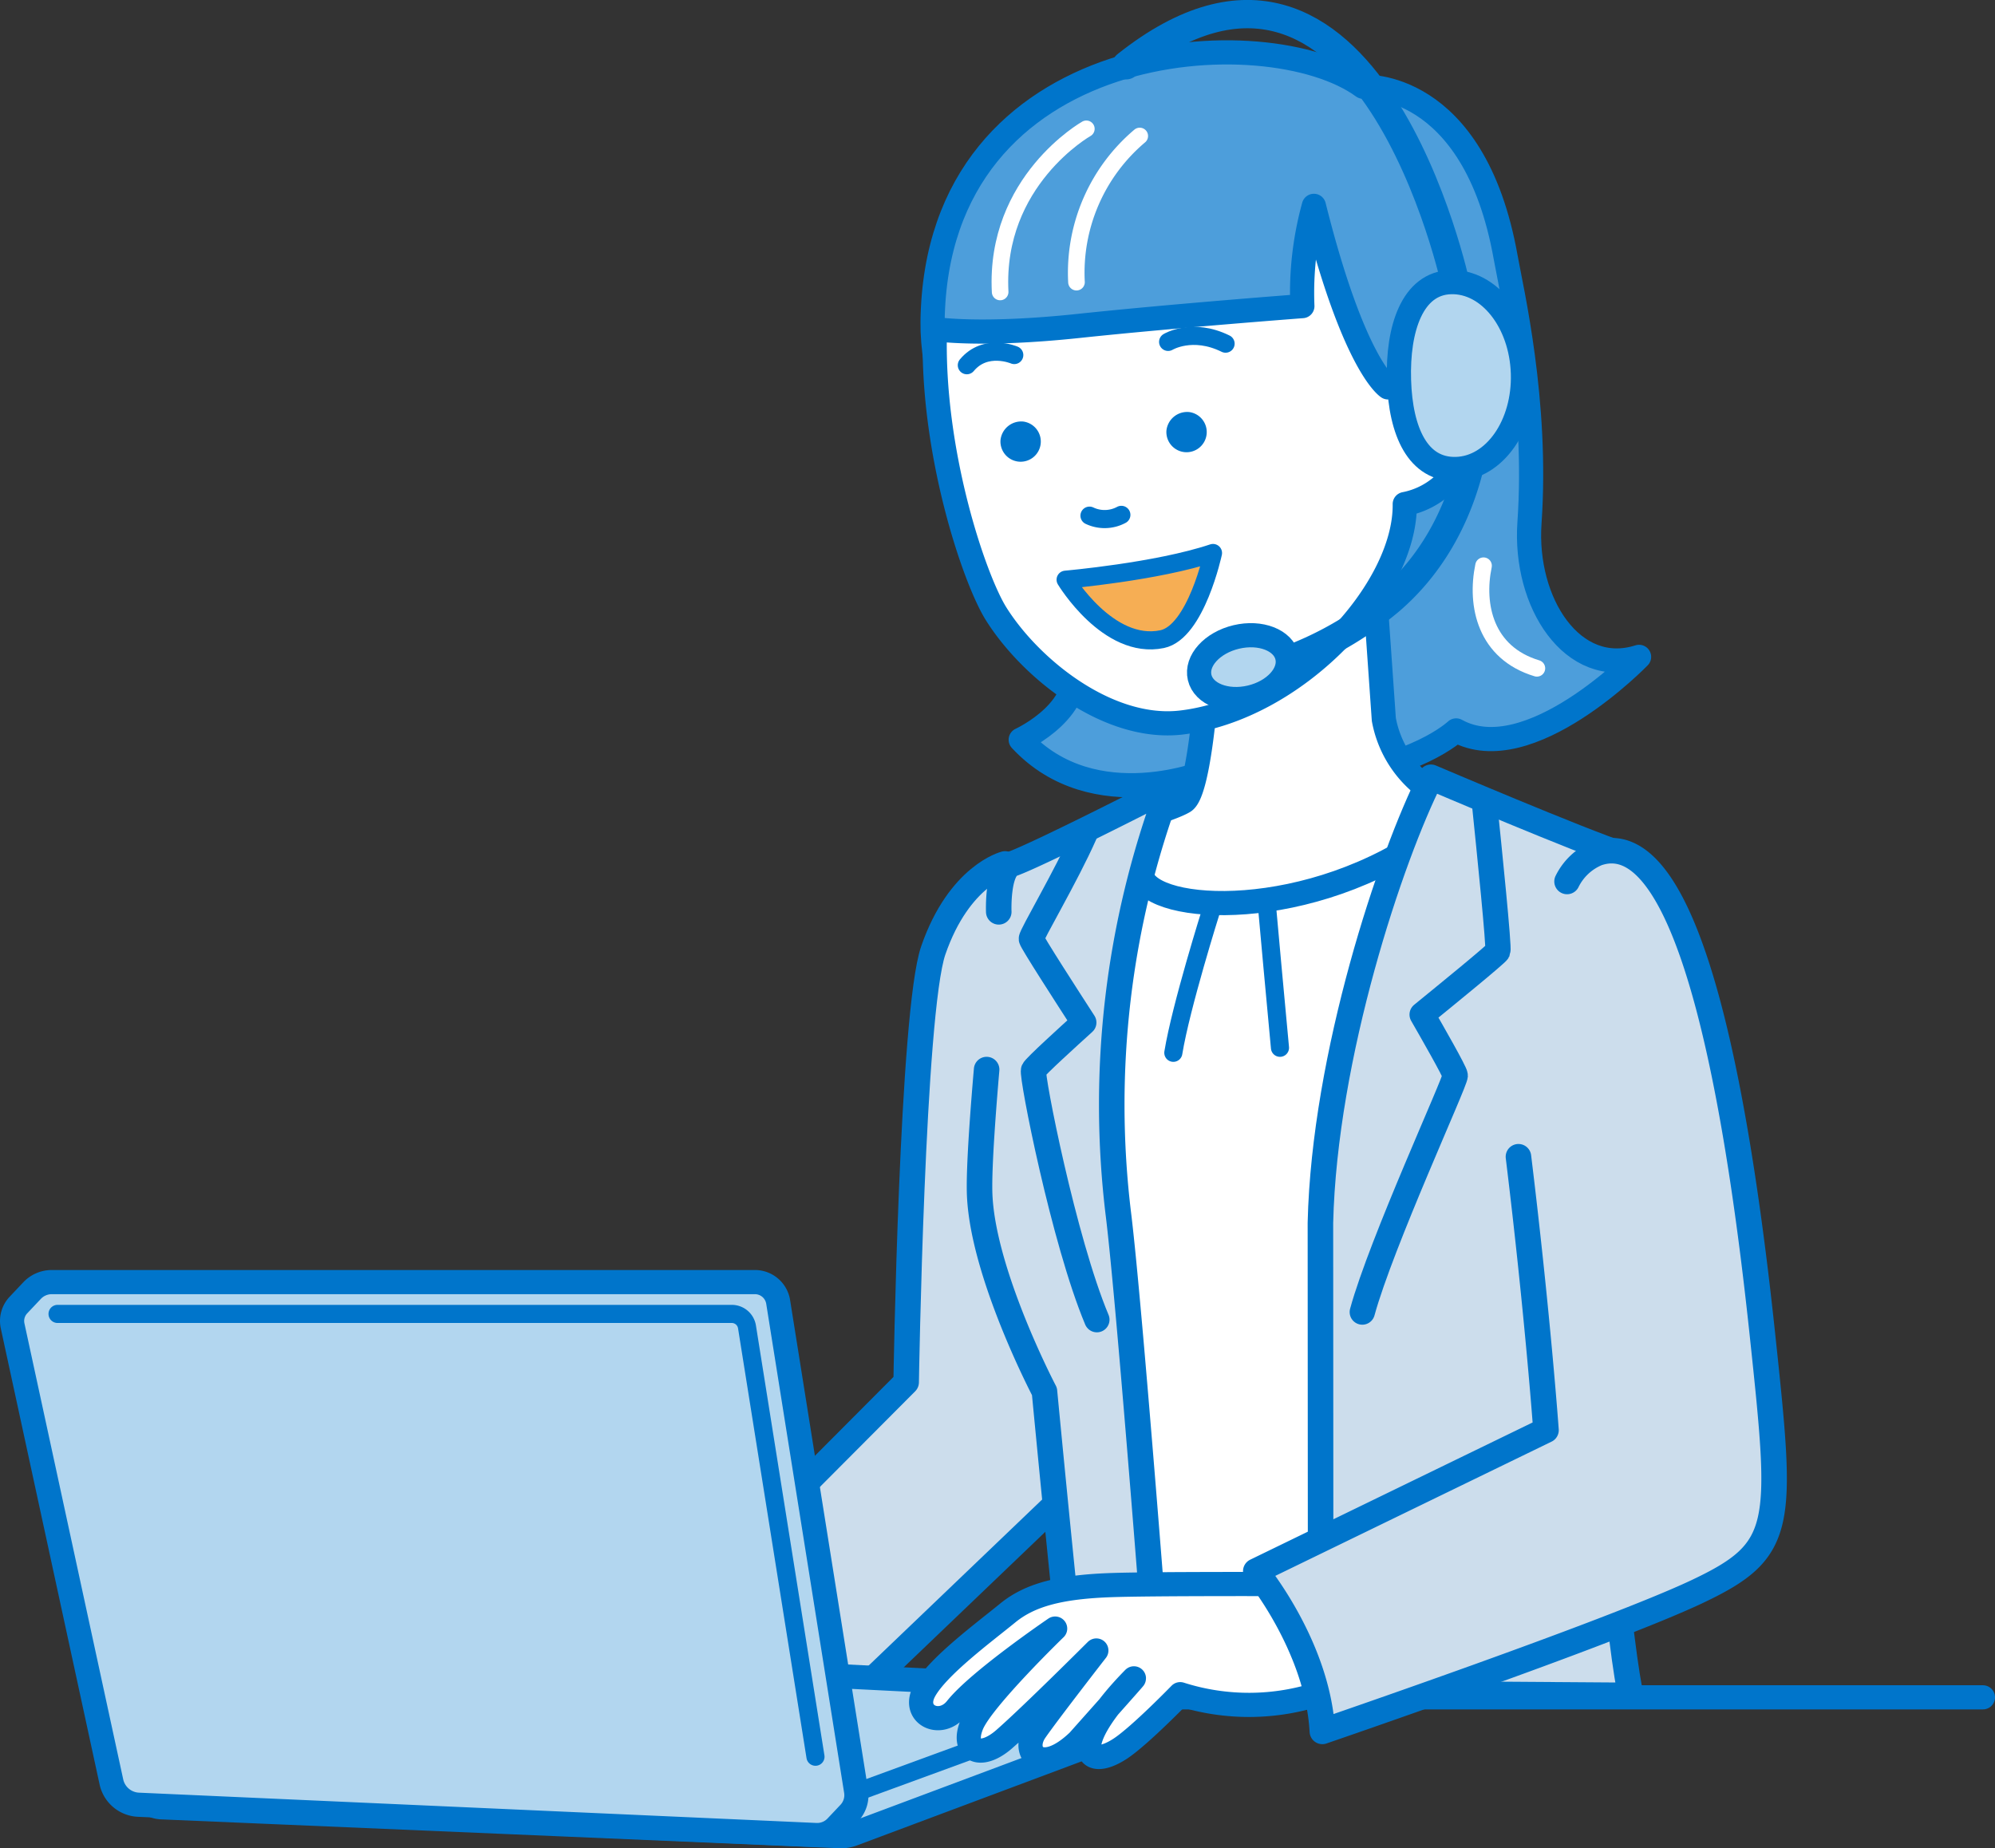 <svg xmlns="http://www.w3.org/2000/svg" xmlns:xlink="http://www.w3.org/1999/xlink" width="272.012" height="252.04" viewBox="0 0 272.012 252.04"><rect x="0" y="0" width="272.012" height="252.04" fill="#333333" stroke="none"/><defs><style>.a,.d,.f,.h,.j,.k,.n,.o{fill:none;}.b{clip-path:url(#a);}.c{fill:#ccddec;}.d,.f,.h,.k,.n,.o{stroke:#0075cb;}.d,.f,.h,.j,.k,.n,.o{stroke-linecap:round;stroke-linejoin:round;}.d{stroke-width:3.481px;}.e{fill:#4d9edb;}.f{stroke-width:3.295px;}.g{fill:#fff;}.h{stroke-width:2.47px;}.i{fill:#0075cb;}.j{stroke:#fff;stroke-width:2.265px;}.k{stroke-width:3.859px;}.l{fill:#b2d6ef;}.m{fill:#f6ae54;}.n{stroke-width:2.471px;}.o{stroke-width:3.448px;}</style><clipPath id="a"><rect class="a" width="272.012" height="252.04"/></clipPath></defs><g class="b"><path class="c" d="M137.039,117.805s-6.243,1.545-9.787,11.78c-2.9,8.384-3.7,58.9-3.7,58.9L88.935,223.239s17.64,1.3,22.761,12.739l36.71-35.138s.515-74.792-11.367-83.035"/><path class="d" d="M137.039,117.805s-6.243,1.545-9.787,11.78c-2.9,8.384-3.7,58.9-3.7,58.9L88.935,223.239s17.64,1.3,22.761,12.739l36.71-35.138S148.921,126.048,137.039,117.805Z"/><path class="e" d="M140.153,83.13c-1.788-7-13.175-25.055-13-39.28.5-39.207,45.789-41.525,58.7-32.025,0,0,15.118-1.1,19.451,23.321.773,4.356,4.387,19.586,3.235,36.14-.759,10.909,5.9,21.175,14.944,18.283,0,0-15.027,15.537-24.941,10.029,0,0-5.482,5.242-18.786,6.454-10.257.935-14.826-.975-14.826-.975s-15.718,6.608-25.76-4.207c0,0,9.341-4.282,6.952-11.2s-5.976-6.54-5.976-6.54"/><path class="f" d="M140.153,83.13c-1.788-7-13.175-25.055-13-39.28.5-39.207,45.789-41.525,58.7-32.025,0,0,15.118-1.1,19.451,23.321.773,4.356,4.387,19.586,3.235,36.14-.759,10.909,5.9,21.175,14.944,18.283,0,0-15.027,15.537-24.941,10.029,0,0-5.482,5.242-18.786,6.454-10.257.935-14.826-.975-14.826-.975s-15.718,6.608-25.76-4.207c0,0,9.341-4.282,6.952-11.2S140.153,83.13,140.153,83.13Z"/><path class="g" d="M188.681,98.106l-1.553-22.2L164.811,88.518c-.309,7.5-1.483,19.609-3.381,20.781s-9.983,3.4-9.983,3.4l7.9,46.524,32-1.546,10.279-47.439a14.94,14.94,0,0,1-12.955-12.137"/><path class="f" d="M188.681,98.106l-1.553-22.2L164.811,88.518c-.309,7.5-1.483,19.609-3.381,20.781s-9.983,3.4-9.983,3.4l7.9,46.524,32-1.546,10.279-47.439A14.94,14.94,0,0,1,188.681,98.106Z"/><path class="g" d="M189.253,52.824c7.038-5.644,12.29-.993,10.981,6.891a10.891,10.891,0,0,1-8.7,9.02c.146,11.753-14.767,27.937-30.455,29.788-9.932,1.172-20.531-7.292-25.257-14.817-2.975-4.738-8.9-22.2-8.342-38.834,0,0,6.166,1,19.607-.43,12.973-1.378,30.487-2.7,30.487-2.7a44.451,44.451,0,0,1,1.57-13.672c5.476,21.906,10.108,24.755,10.108,24.755"/><path class="f" d="M189.253,52.824c7.038-5.644,12.29-.993,10.981,6.891a10.891,10.891,0,0,1-8.7,9.02c.146,11.753-14.767,27.937-30.455,29.788-9.932,1.172-20.531-7.292-25.257-14.817-2.975-4.738-8.9-22.2-8.342-38.834,0,0,6.166,1,19.607-.43,12.973-1.378,30.487-2.7,30.487-2.7a44.451,44.451,0,0,1,1.57-13.672C184.621,49.975,189.253,52.824,189.253,52.824Z"/><path class="h" d="M152.893,70.207a4.816,4.816,0,0,1-4.344.108"/><path class="i" d="M136.416,60a2.751,2.751,0,1,0,3.13-2.514A2.842,2.842,0,0,0,136.416,60"/><path class="i" d="M159.04,58.705a2.751,2.751,0,1,0,3.13-2.514,2.84,2.84,0,0,0-3.13,2.514"/><path class="g" d="M155.682,119.438c1.347,5.157,23,6.409,39.959-6.031l4.19,2.131L187.712,230.8l-34.149-.265L145.619,125.3s.268-3.746,10.063-5.864"/><path class="f" d="M155.682,119.438c1.347,5.157,23,6.409,39.959-6.031l4.19,2.131L187.712,230.8l-34.149-.265L145.619,125.3S145.887,121.556,155.682,119.438Z"/><path class="h" d="M138.293,48.414s-3.917-1.678-6.469,1.388"/><path class="h" d="M159.27,46.621s3.3-2,7.834.24"/><path class="c" d="M134.523,145.846c-.451,5.234-1.045,12.977-.961,16.67.245,10.849,8.848,27.225,8.848,27.225s3.943,41.307,4.31,41.064l11.34.056s-3.968-52.214-5.556-65.185a123.482,123.482,0,0,1,6.883-58.239s-17.744,9.091-21.473,10.4c-1.969.821-1.736,6.5-1.736,6.5"/><path class="d" d="M134.523,145.846c-.451,5.234-1.045,12.977-.961,16.67.245,10.849,8.848,27.225,8.848,27.225s3.943,41.307,4.31,41.064l11.34.056s-3.968-52.214-5.556-65.185a123.482,123.482,0,0,1,6.883-58.239s-17.744,9.091-21.473,10.4c-1.969.821-1.736,6.5-1.736,6.5"/><path class="c" d="M180.035,166.735c.529-22.766,9.609-49.962,15.069-60.748,0,0,20.558,8.771,26.285,10.607,0,0-12.9,10.273-5.258,48.821,0,0,2.837,35.382,3.353,41.561,1.572,18.838,2.863,24.2,2.863,24.2l-42.276-.293Z"/><path class="d" d="M180.035,166.735c.529-22.766,9.609-49.962,15.069-60.748,0,0,20.558,8.771,26.285,10.607,0,0-12.9,10.273-5.258,48.821,0,0,2.837,35.382,3.353,41.561,1.572,18.838,2.863,24.2,2.863,24.2l-42.276-.293Z"/><path class="j" d="M148.12,17.567s-12.54,7.089-11.753,22.246"/><path class="j" d="M155.4,18.545a24.4,24.4,0,0,0-8.625,19.929"/><path class="k" d="M153.562,8.9c33.058-26.3,45,30.229,45,30.229"/><path class="k" d="M201.428,56.572s-.145,15.2-11.891,25.312a46.967,46.967,0,0,1-17.083,9.162"/><path class="l" d="M207.644,50.927c.211,7.035-3.854,12.866-9.081,13.023s-7.6-5.073-7.813-12.109,1.822-13.212,7.048-13.369,9.635,5.42,9.846,12.455"/><path class="f" d="M207.644,50.927c.211,7.035-3.854,12.866-9.081,13.023s-7.6-5.073-7.813-12.109,1.822-13.212,7.048-13.369S207.433,43.892,207.644,50.927Z"/><path class="l" d="M175.508,89.555c.539,2.272-1.7,4.748-4.994,5.529s-6.406-.427-6.945-2.7,1.7-4.747,4.994-5.529,6.406.427,6.945,2.7"/><path class="f" d="M175.508,89.555c.539,2.272-1.7,4.748-4.994,5.529s-6.406-.427-6.945-2.7,1.7-4.747,4.994-5.529S174.969,87.283,175.508,89.555Z"/><path class="j" d="M202.275,77.141c-1.119,5.41.269,11.877,7.275,13.99"/><path class="m" d="M145.294,79.047s12.466-1.084,20.093-3.641c0,0-2.308,10.792-6.944,11.75-7.357,1.521-13.149-8.109-13.149-8.109"/><path class="n" d="M145.294,79.047s12.466-1.084,20.093-3.641c0,0-2.308,10.792-6.944,11.75C151.086,88.677,145.294,79.047,145.294,79.047Z"/><path class="l" d="M19.1,240.795l49.593-14.55,82.286,4.164a2.909,2.909,0,0,1,2.762,2.9v.7a2.977,2.977,0,0,1-1.934,2.788l-35.536,13.3a4.487,4.487,0,0,1-1.762.28l-92.518-3.937a3.02,3.02,0,0,1-2.891-3.017Z"/><path class="f" d="M19.1,240.795l49.593-14.55,82.286,4.164a2.909,2.909,0,0,1,2.762,2.9v.7a2.977,2.977,0,0,1-1.934,2.788l-35.536,13.3a4.487,4.487,0,0,1-1.762.28l-92.518-3.937a3.02,3.02,0,0,1-2.891-3.017Z"/><line class="h" x1="36.81" y2="13.484" transform="translate(115.419 231.409)"/><path class="l" d="M116.724,244.226l-10.625-66.7a3.208,3.208,0,0,0-3.168-2.7H7.054a3.681,3.681,0,0,0-2.677,1.154l-1.865,1.975a3.163,3.163,0,0,0-.792,2.842l13.468,62.178a3.958,3.958,0,0,0,3.691,3.117l92.38,4.131a3.583,3.583,0,0,0,2.767-1.12l1.772-1.876a3.553,3.553,0,0,0,.926-3"/><path class="f" d="M116.724,244.226l-10.625-66.7a3.208,3.208,0,0,0-3.168-2.7H7.054a3.681,3.681,0,0,0-2.677,1.154l-1.865,1.975a3.163,3.163,0,0,0-.792,2.842l13.468,62.178a3.958,3.958,0,0,0,3.691,3.117l92.38,4.131a3.583,3.583,0,0,0,2.767-1.12l1.772-1.876A3.553,3.553,0,0,0,116.724,244.226Z"/><path class="h" d="M111.186,239.544l-9.337-58.612a2.1,2.1,0,0,0-2.071-1.767H7.849"/><line class="g" x1="118.136" transform="translate(152.229 231.446)"/><line class="f" x1="118.136" transform="translate(152.229 231.446)"/><path class="g" d="M173.635,216s-16.323-.044-21.967.138c-7.12.23-11.248,1.34-14.272,3.813-3.23,2.641-9.5,7.258-11.336,10.565s2.167,5.2,4.35,2.454c3.012-3.792,13.456-10.9,13.456-10.9s-9.88,9.565-11.35,13.056,1.08,4.936,4.41,2.021c3.721-3.257,12.557-12.088,12.557-12.088s-6.632,8.533-8.316,10.978c-2,2.9.715,6.309,5.873,1.358,0,0,8.072-9.054,7.541-8.513-8.978,9.154-6.67,12.786-1.771,9.52,2.668-1.779,8.106-7.385,8.106-7.385a30.814,30.814,0,0,0,19.154-.132Z"/><path class="f" d="M173.635,216s-16.323-.044-21.967.138c-7.12.23-11.248,1.34-14.272,3.813-3.23,2.641-9.5,7.258-11.336,10.565s2.167,5.2,4.35,2.454c3.012-3.792,13.456-10.9,13.456-10.9s-9.88,9.565-11.35,13.056,1.08,4.936,4.41,2.021c3.721-3.257,12.557-12.088,12.557-12.088s-6.632,8.533-8.316,10.978c-2,2.9.715,6.309,5.873,1.358,0,0,8.072-9.054,7.541-8.513-8.978,9.154-6.67,12.786-1.771,9.52,2.668-1.779,8.106-7.385,8.106-7.385a30.814,30.814,0,0,0,19.154-.132Z"/><path class="c" d="M207.036,157.734c2.647,21.707,3.755,37.282,3.755,37.282l-39.569,19.227s8.449,10.2,9.077,21.849c0,0,39.152-13.408,51.091-19.06s11.7-8.778,8.943-34.759c-2.985-28.187-9.328-70.513-22.554-65.931a7.97,7.97,0,0,0-4.116,3.854"/><path class="d" d="M207.036,157.734c2.647,21.707,3.755,37.282,3.755,37.282l-39.569,19.227s8.449,10.2,9.077,21.849c0,0,39.152-13.408,51.091-19.06s11.7-8.778,8.943-34.759c-2.985-28.187-9.328-70.513-22.554-65.931a7.97,7.97,0,0,0-4.116,3.854"/><path class="o" d="M202.406,109.537c.642,6.243,2.022,19.725,1.819,20.167-.174.376-7.156,6.066-10.32,8.643,1.308,2.278,4.458,7.772,4.51,8.3.076.772-10.1,22.851-12.67,32.264"/><path class="o" d="M147.889,113.768c-2.537,5.741-7.324,13.776-7.267,14.259.049.412,4.935,7.978,7.15,11.405-1.947,1.764-6.638,6.018-6.85,6.5-.311.711,4.117,23.261,8.633,34.019"/><path class="h" d="M165.112,124.229s-4.1,13-5.132,19.329"/><path class="h" d="M172.81,124.229s1.2,13.342,1.711,18.645"/></g></svg>